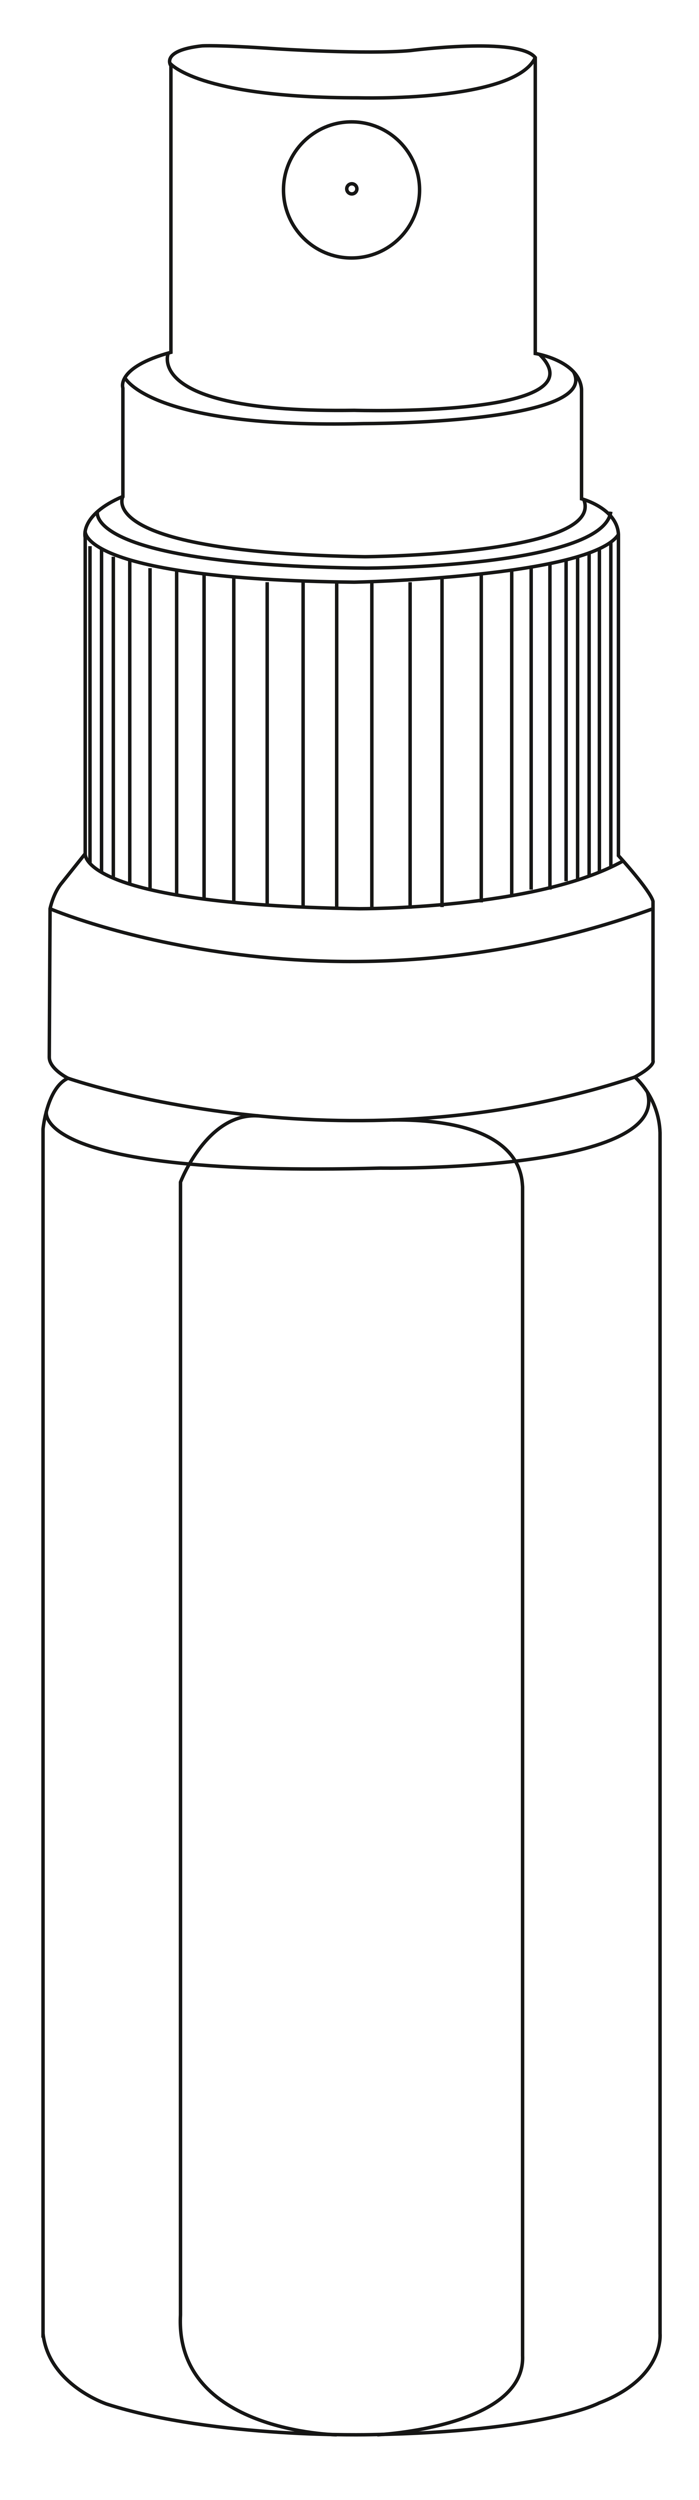<svg xmlns="http://www.w3.org/2000/svg" width="839" height="3000">
  <g fill="none" stroke="#161615" stroke-width="4.167">
    <path d="M51.649 2800.346V1354.816s4.691-49.685 30.002-60.94c0 0-22.501-11.246-22.501-25.311l.937-178.113s3.746-18.747 14.064-30.93l28.12-35.157V644.938s-7.5-26.72 45.231-49.221V465.653s-9.137-24.611 57.65-42.894V78.953s-13.356-18.275 37.266-23.902c0 0 16.874-1.409 89.288 3.518 0 0 108.28 7.028 161.011 2.109 0 0 130.064-16.874 149.756 8.437v355.053s52.731 8.437 55.541 42.885v131.482s42.885 11.247 44.294 42.885v385.291s37.967 41.476 41.485 54.84v191.232s3.51 5.627-21.801 19.692c0 0 28.829 23.902 30.238 66.787v1441.084s5.619 52.967-73.123 83.197c0 0-63.977 34.448-273.501 37.966 0 0-187.014 4.919-317.086-36.558 0 0-70.069-22.965-76.869-84.605Z"/>
    <path d="M81.651 1293.881s329.514 115.308 680.348-1.409M60.086 1090.459s331.387 142.492 723.706 0"/>
    <path d="M102.272 1024.363s-9.053 60.662 328.569 66.087c0 0 212.459.987 317.154-57.388M102.246 637.479s-6.733 57.38 322.874 61.126c0 0 283.204-5.627 317.188-57.186"/>
    <path d="M116.951 613.999s-17.49 63.986 322.798 67.732c0 0 284.047-.473 293.421-67.732"/>
    <path d="M147.502 595.725s-36.794 67.065 290.375 72.322c0 0 289.295-2.059 262.769-68.711M149.864 453.265s30.213 61.606 287.076 55.034c0 0 284.613.464 251.514-62.096"/>
    <path d="M201.962 423.677s-30.516 72.44 223.158 68.694c0 0 298.93 9.12 222.398-67.158M503.609 227.906c0-45.104-36.566-81.67-81.67-81.67-45.104 0-81.661 36.566-81.661 81.67s36.557 81.67 81.661 81.67 81.67-36.566 81.67-81.67Z"/>
    <path d="M428.368 226.607c0-3.366-2.725-6.092-6.092-6.092-3.366 0-6.092 2.725-6.092 6.092 0 3.366 2.725 6.092 6.092 6.092 3.366 0 6.092-2.725 6.092-6.092ZM203.76 75.558s31.748 41.831 226.676 41.831c0 0 186.955 5.627 212.038-48.276M55.649 1333.781s-18.992 79.156 400.975 67.901c0 0 348.464 5.366 320.478-91.06"/>
    <path d="M404.129 2921.693s-194.987-3.232-187.486-143.842V1418.564s31.908-83.914 93.633-79.527M452.877 2921.695s178.113-8.85 174.367-95.093V1424.185c-1.131-10.487 1.266-81.408-156.075-80.294M108.001 1036.143v-380.785M121.882 658.425v388.337M136.019 668.044v385.721M155.755 671.84v389.087M180.079 681.732v385.797M212.027 684.072v389.897M244.943 688.629v390.269M280.611 692.254v390.615M320.695 698.606v387.51M363.817 698.606v389.889M404.127 698.606v391.855M446.312 698.606v391.855M492.246 698.606v391.846M530.537 693.048v395.449M577.665 688.629v394.242M614.22 684.072v389.897M637.549 681.732v385.797M660.056 676.243v391.281M679.471 671.84v385.569M693.309 668.044v389.366M707.115 663.507v387.771M719.453 658.425v388.126M733.169 650.544v390.041"/>
  </g>
</svg>
